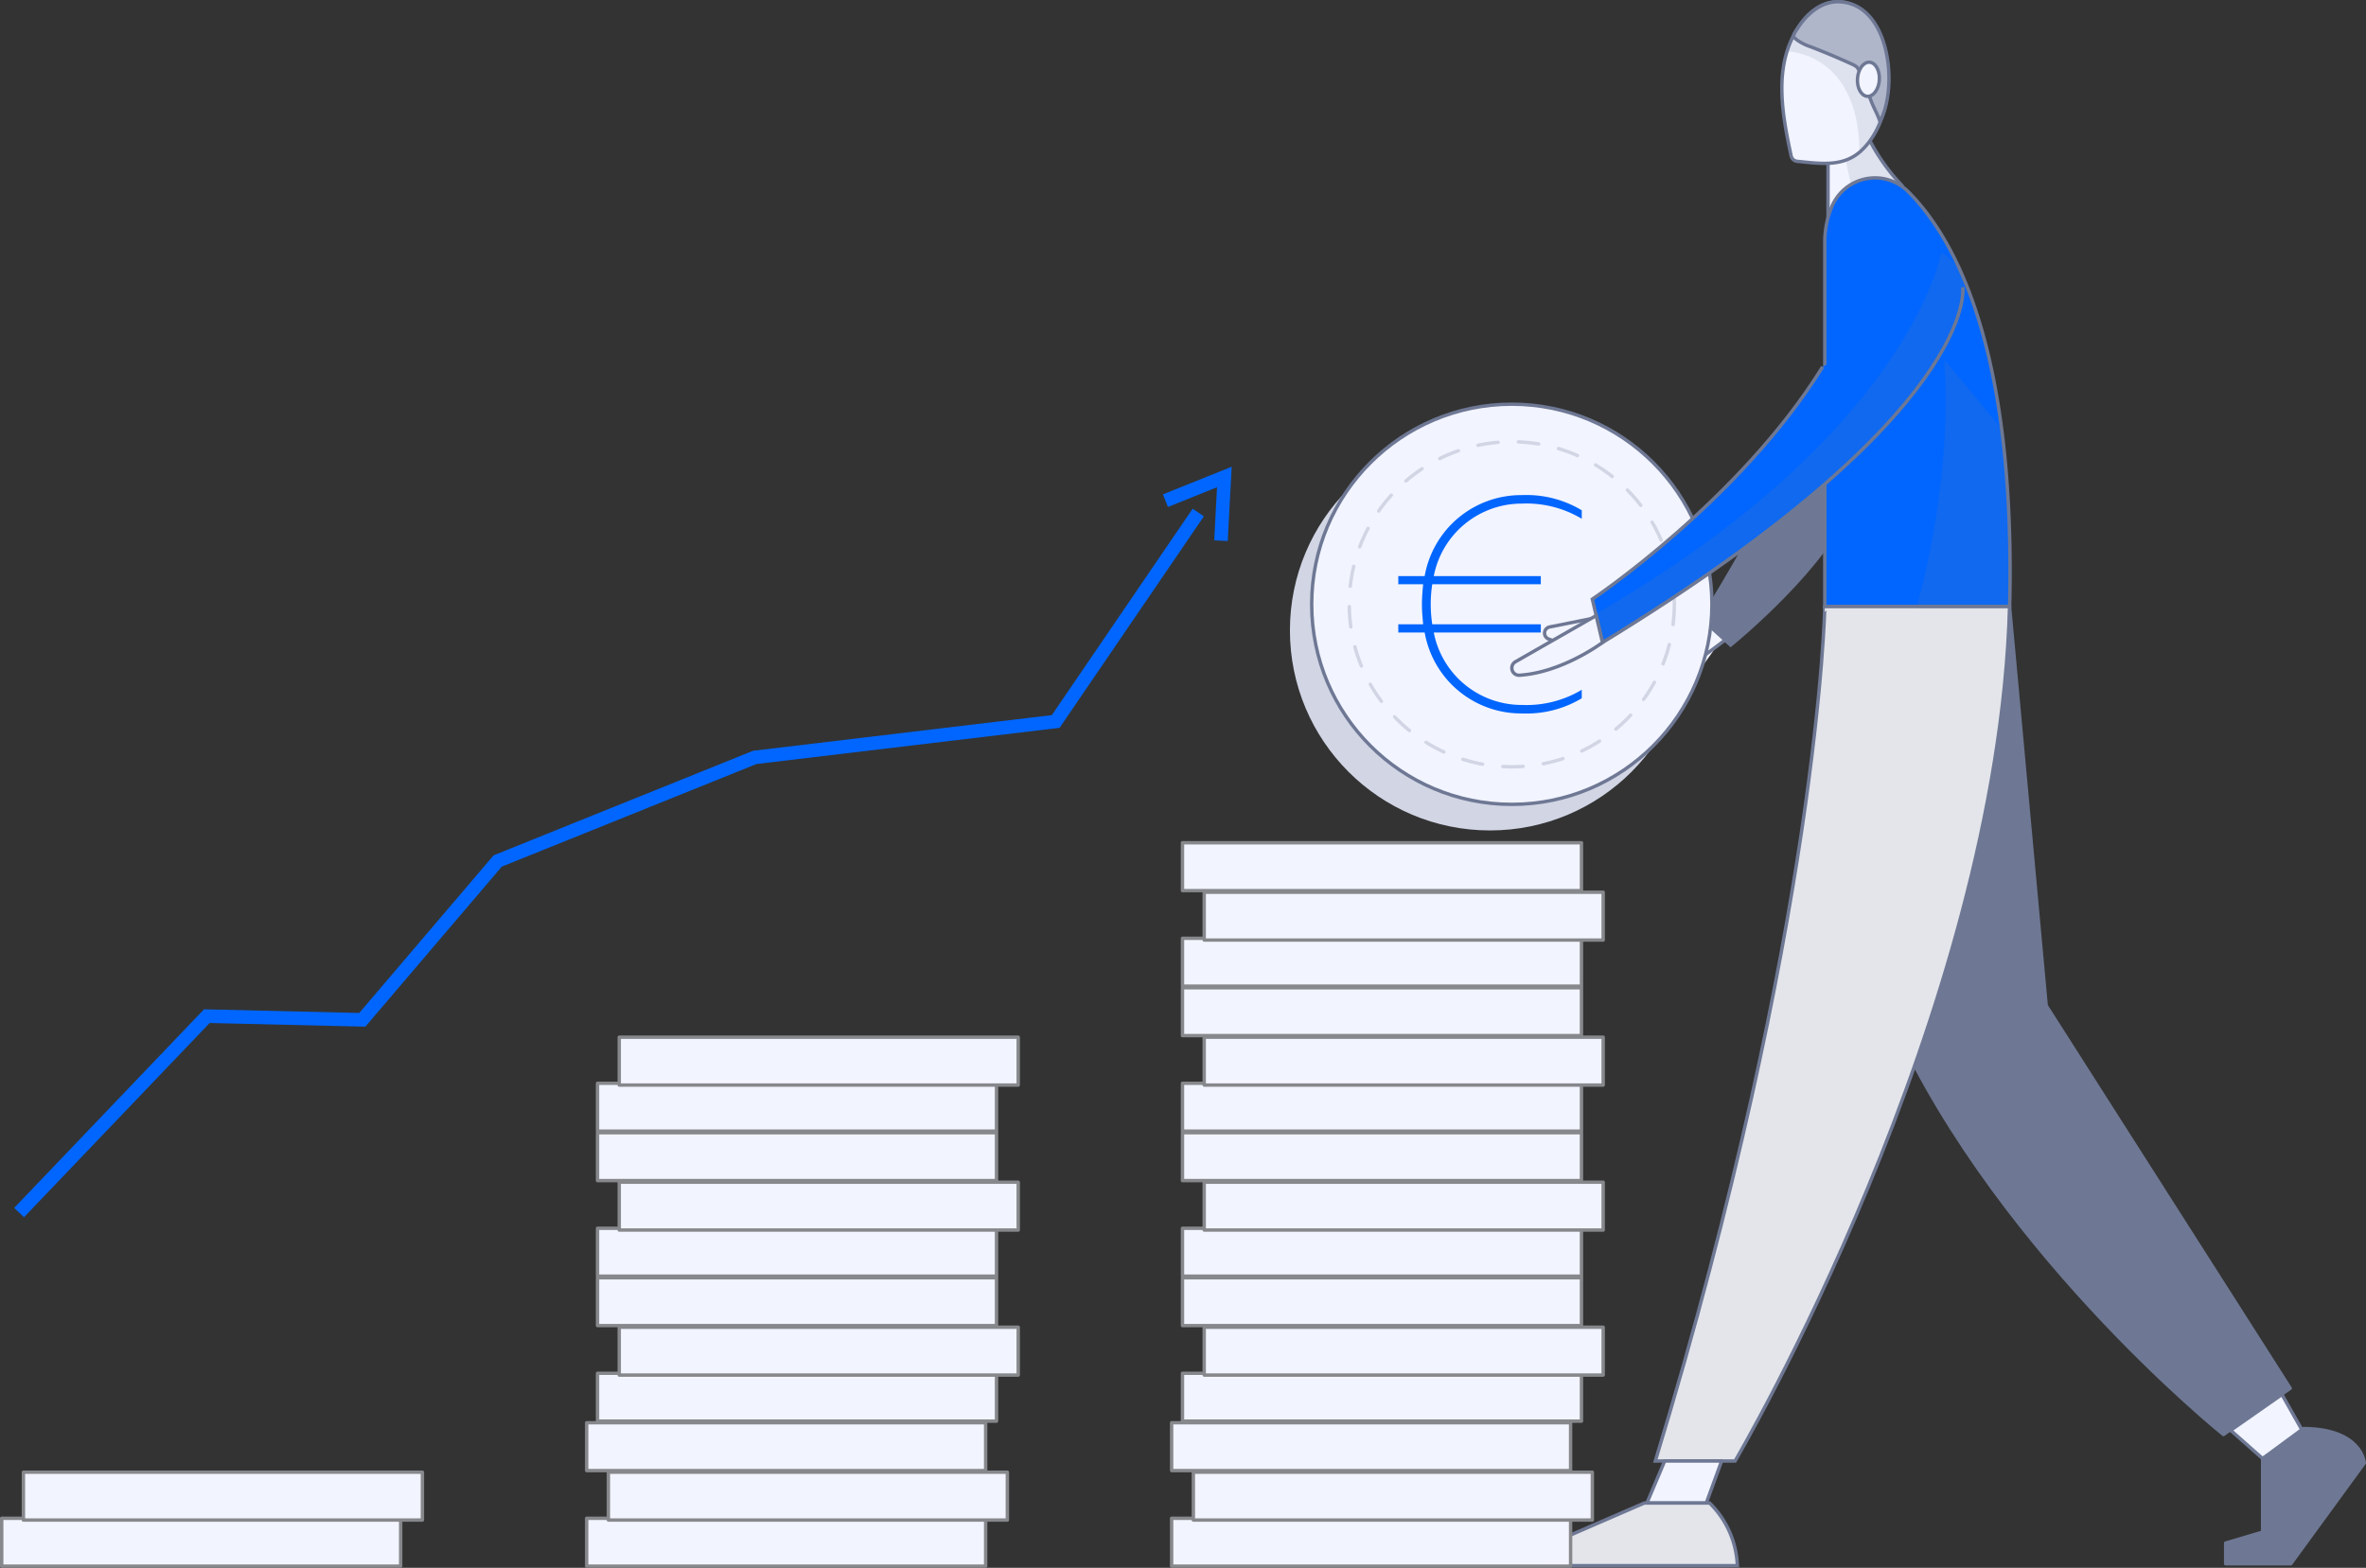 <?xml version="1.0" encoding="UTF-8"?> <svg xmlns="http://www.w3.org/2000/svg" xmlns:xlink="http://www.w3.org/1999/xlink" width="349.061" height="231.332" viewBox="0 0 349.061 231.332"><rect x="0" y="0" width="349.061" height="231.332" fill="#333333" stroke="none"/><defs><clipPath id="clip-path"><rect id="Rectángulo_3892" data-name="Rectángulo 3892" width="8.885" height="13.568" fill="none"></rect></clipPath><clipPath id="clip-path-2"><rect id="Rectángulo_3893" data-name="Rectángulo 3893" width="19.558" height="31.8" fill="none"></rect></clipPath><clipPath id="clip-path-3"><rect id="Rectángulo_3894" data-name="Rectángulo 3894" width="15.428" height="22.739" fill="none"></rect></clipPath></defs><g id="Grupo_3974" data-name="Grupo 3974" transform="translate(-6095.141 -3859.497)"><g id="Grupo_3973" data-name="Grupo 3973" transform="translate(6285.445 3859.519)"><circle id="Elipse_714" data-name="Elipse 714" cx="29.523" cy="29.523" r="29.523" transform="translate(0 63.463)" fill="#d1d5e4"></circle><path id="Trazado_10181" data-name="Trazado 10181" d="M6415.406,3889.633l-10.925,7.742v-13.617l5.188-2.838a29.361,29.361,0,0,0,5.738,8.713" transform="translate(-6325.092 -3862.264)" fill="#f2f4ff"></path><path id="Trazado_10182" data-name="Trazado 10182" d="M6415.406,3889.633l-10.925,7.742v-13.617l5.188-2.838A29.361,29.361,0,0,0,6415.406,3889.633Z" transform="translate(-6325.092 -3862.264)" fill="none" stroke="#6e7894" stroke-linecap="round" stroke-linejoin="round" stroke-width="0.5"></path><g id="Grupo_3961" data-name="Grupo 3961" transform="translate(81.695 18.409)" opacity="0.15"><g id="Grupo_3960" data-name="Grupo 3960"><g id="Grupo_3959" data-name="Grupo 3959" clip-path="url(#clip-path)"><path id="Trazado_10183" data-name="Trazado 10183" d="M6410.034,3880.92l-2.187,1.2-.516,1.935,2.09,9.939.593-.278,5.757-4.08a29.347,29.347,0,0,1-5.738-8.713" transform="translate(-6407.153 -3880.673)" fill="#6e7894"></path><path id="Trazado_10184" data-name="Trazado 10184" d="M6410.034,3880.92l-2.187,1.2-.516,1.935,2.09,9.939.593-.278,5.757-4.08A29.347,29.347,0,0,1,6410.034,3880.92Z" transform="translate(-6407.153 -3880.673)" fill="none" stroke="#6e7894" stroke-miterlimit="10" stroke-width="0.5"></path></g></g></g><path id="Trazado_10185" data-name="Trazado 10185" d="M6426.562,4012.434l1.419,8.97a4.092,4.092,0,0,1-8.168-.5l2.8-8.591Z" transform="translate(-6327.058 -3879.118)" fill="#f2f4ff"></path><path id="Trazado_10186" data-name="Trazado 10186" d="M6426.562,4012.434l1.419,8.97a4.092,4.092,0,0,1-8.168-.5l2.8-8.591Z" transform="translate(-6327.058 -3879.118)" fill="none" stroke="#6e7894" stroke-linecap="round" stroke-linejoin="round" stroke-width="0.5"></path><path id="Trazado_10187" data-name="Trazado 10187" d="M6405.294,3859.8c-3.988-.261-6.679,3.734-7.786,7.064-1.642,4.946-.552,10.642.528,15.67a1.018,1.018,0,0,0,.9.8c3.337.323,6.773.91,9.43-1.558,2.578-2.393,3.753-6.118,3.978-9.539.432-6.582-2.725-12.148-7.052-12.432" transform="translate(-6324.09 -3859.553)" fill="#f2f4ff"></path><path id="Trazado_10188" data-name="Trazado 10188" d="M6405.294,3859.8c-3.988-.261-6.679,3.734-7.786,7.064-1.642,4.946-.552,10.642.528,15.67a1.018,1.018,0,0,0,.9.8c3.337.323,6.773.91,9.43-1.558,2.578-2.393,3.753-6.118,3.978-9.539C6412.778,3865.647,6409.621,3860.081,6405.294,3859.8Z" transform="translate(-6324.09 -3859.553)" fill="none" stroke="#6e7894" stroke-linecap="round" stroke-linejoin="round" stroke-width="0.5"></path><path id="Trazado_10189" data-name="Trazado 10189" d="M6381.667,3967.838l-.964,4.063a.831.831,0,0,0,1.484.676l3.927-5.483Z" transform="translate(-6322.04 -3873.318)" fill="#f2f4ff"></path><path id="Trazado_10190" data-name="Trazado 10190" d="M6378.188,3964.492l-.964,4.063a.831.831,0,0,0,1.485.676l3.927-5.482Z" transform="translate(-6321.593 -3872.888)" fill="none" stroke="#6e7894" stroke-linecap="round" stroke-linejoin="round" stroke-width="0.5"></path><path id="Trazado_10191" data-name="Trazado 10191" d="M6401.559,3925.445s-9.722,20.019-18.467,33.818l4.276,3.868s12.445-10.1,16.721-18.843Z" transform="translate(-6322.349 -3867.975)" fill="#6e7894"></path><path id="Trazado_10192" data-name="Trazado 10192" d="M6401.559,3925.445s-9.722,20.019-18.467,33.818l4.276,3.868s12.445-10.1,16.721-18.843Z" transform="translate(-6322.349 -3867.975)" fill="none" stroke="#6e7894" stroke-miterlimit="10" stroke-width="0.5"></path><g id="Grupo_3964" data-name="Grupo 3964" transform="translate(62.42 63.66)" opacity="0.15"><g id="Grupo_3963" data-name="Grupo 3963"><g id="Grupo_3962" data-name="Grupo 3962" clip-path="url(#clip-path-2)"><path id="Trazado_10193" data-name="Trazado 10193" d="M6387.657,3964.142s12.446-10.1,16.723-18.843l-1.608-11.971-17.415,28.732Z" transform="translate(-6385.06 -3932.646)" fill="none" stroke="#6e7894" stroke-miterlimit="10" stroke-width="0.5"></path></g></g></g><path id="Trazado_10194" data-name="Trazado 10194" d="M6381.871,3964.24l-8.1,8.911a.7.7,0,0,0,.781,1.118c1.967-.835,5.334-2.709,10.774-6.907Z" transform="translate(-6321.129 -3872.951)" fill="#f2f4ff"></path><path id="Trazado_10195" data-name="Trazado 10195" d="M6381.871,3964.24l-8.1,8.911a.7.7,0,0,0,.781,1.118c1.967-.835,5.334-2.709,10.774-6.907Z" transform="translate(-6321.129 -3872.951)" fill="none" stroke="#6e7894" stroke-linecap="round" stroke-linejoin="round" stroke-width="0.5"></path><path id="Trazado_10196" data-name="Trazado 10196" d="M6364.192,3964.024l-6.94,1.387a.927.927,0,0,0-.135,1.781l1.657.6Z" transform="translate(-6318.938 -3872.924)" fill="#f2f4ff"></path><circle id="Elipse_715" data-name="Elipse 715" cx="29.523" cy="29.523" r="29.523" transform="translate(3.213 59.616)" fill="#f2f4ff" stroke="#6e7894" stroke-linecap="round" stroke-linejoin="round" stroke-width="0.5"></circle><circle id="Elipse_716" data-name="Elipse 716" cx="23.983" cy="23.983" r="23.983" transform="translate(8.753 65.156)" fill="none" stroke="#d1d5e4" stroke-linecap="round" stroke-linejoin="round" stroke-width="0.5" stroke-dasharray="3"></circle><path id="Trazado_10197" data-name="Trazado 10197" d="M6364.192,3964.024l-6.94,1.387a.927.927,0,0,0-.135,1.781l1.657.6Z" transform="translate(-6318.938 -3872.924)" fill="none" stroke="#6e7894" stroke-linecap="round" stroke-linejoin="round" stroke-width="0.5"></path><path id="Trazado_10198" data-name="Trazado 10198" d="M6431.191,3952.859c.011-.394.026-.789.033-1.182.7-37.036-8.067-53.147-15.024-60.084a6.91,6.91,0,0,0-11.247,2.293,13.461,13.461,0,0,0-1.021,5.141v53.521c0,.1,0,.207,0,.31Z" transform="translate(-6325.021 -3863.377)" fill="#06f"></path><path id="Trazado_10199" data-name="Trazado 10199" d="M6431.191,3952.859c.011-.394.026-.789.033-1.182.7-37.036-8.067-53.147-15.024-60.084a6.91,6.91,0,0,0-11.247,2.293,13.461,13.461,0,0,0-1.021,5.141v53.521c0,.1,0,.207,0,.31Z" transform="translate(-6325.021 -3863.377)" fill="none" stroke="#6e7894" stroke-miterlimit="10" stroke-width="0.5"></path><path id="Trazado_10200" data-name="Trazado 10200" d="M6419.249,3908.115s2.634,18.361-53.157,52.413l-1.5-6.392s21.757-14.553,33.98-34.285" transform="translate(-6319.976 -3865.752)" fill="#06f"></path><path id="Trazado_10201" data-name="Trazado 10201" d="M6419.249,3908.115s2.634,18.361-53.157,52.413l-1.5-6.392s21.757-14.553,33.98-34.285" transform="translate(-6319.976 -3865.752)" fill="none" stroke="#6e7894" stroke-miterlimit="10" stroke-width="0.5"></path><path id="Trazado_10202" data-name="Trazado 10202" d="M6364.345,3967.656s-5.822,4.4-12.221,4.832a1.067,1.067,0,0,1-.621-1.988l11.909-6.814Z" transform="translate(-6318.228 -3872.88)" fill="#f2f4ff"></path><path id="Trazado_10203" data-name="Trazado 10203" d="M6364.345,3967.656s-5.822,4.4-12.221,4.832a1.067,1.067,0,0,1-.621-1.988l11.909-6.814Z" transform="translate(-6318.228 -3872.88)" fill="none" stroke="#6e7894" stroke-linecap="round" stroke-linejoin="round" stroke-width="0.5"></path><path id="Trazado_10204" data-name="Trazado 10204" d="M6431.191,3962.168l5.407,58.876,36,56.461-9.853,6.821s-35.341-28.34-50.218-64.338l-8.6-57.82Z" transform="translate(-6325.021 -3872.686)" fill="#6e7894"></path><path id="Trazado_10205" data-name="Trazado 10205" d="M6431.191,3962.168l5.407,58.876,36,56.461-9.853,6.821s-35.341-28.34-50.218-64.338l-8.6-57.82Z" transform="translate(-6325.021 -3872.686)" fill="none" stroke="#6e7894" stroke-linecap="round" stroke-linejoin="round" stroke-width="0.5"></path><path id="Trazado_10206" data-name="Trazado 10206" d="M6472.625,4100.812l4.715,4.171,6.011-3.856-3.163-5.6Z" transform="translate(-6333.833 -3889.793)" fill="#f2f4ff"></path><path id="Trazado_10207" data-name="Trazado 10207" d="M6472.625,4100.812l4.715,4.171,6.011-3.856-3.163-5.6Z" transform="translate(-6333.833 -3889.793)" fill="none" stroke="#6e7894" stroke-linecap="round" stroke-linejoin="round" stroke-width="0.5"></path><path id="Trazado_10208" data-name="Trazado 10208" d="M6477.23,4105.721v10.846l-5.455,1.616v3.057h9.614l10.842-14.872s-.328-5.022-8.989-5.082Z" transform="translate(-6333.724 -3890.531)" fill="#6e7894"></path><path id="Trazado_10209" data-name="Trazado 10209" d="M6477.23,4105.721v10.846l-5.455,1.616v3.057h9.614l10.842-14.872s-.328-5.022-8.989-5.082Z" transform="translate(-6333.724 -3890.531)" fill="none" stroke="#6e7894" stroke-linecap="round" stroke-linejoin="round" stroke-width="0.5"></path><path id="Trazado_10210" data-name="Trazado 10210" d="M6375.253,4088.232h11.767s38.87-65.82,40.493-126.064h-27.26s-.8,46.5-25,126.064" transform="translate(-6321.343 -3872.686)" fill="#e3e5ea"></path><path id="Trazado_10211" data-name="Trazado 10211" d="M6375.253,4088.232h11.767s38.87-65.82,40.493-126.064h-27.26S6399.453,4008.669,6375.253,4088.232Z" transform="translate(-6321.343 -3872.686)" fill="none" stroke="#6e7894" stroke-miterlimit="10" stroke-width="0.5"></path><path id="Trazado_10212" data-name="Trazado 10212" d="M6384.854,4106.782l-2.268,6.206h-8.759l2.628-6.206Z" transform="translate(-6321.16 -3891.236)" fill="#f2f4ff"></path><path id="Trazado_10213" data-name="Trazado 10213" d="M6384.854,4106.782l-2.268,6.206h-8.759l2.628-6.206Z" transform="translate(-6321.16 -3891.236)" fill="none" stroke="#6e7894" stroke-linecap="round" stroke-linejoin="round" stroke-width="0.5"></path><path id="Trazado_10214" data-name="Trazado 10214" d="M6380.831,4113.9a13.716,13.716,0,0,1,4.093,9.243h-28.645a4.254,4.254,0,0,1,2.857-4.018l12.056-5.225Z" transform="translate(-6318.909 -3892.149)" fill="#e3e5ea"></path><path id="Trazado_10215" data-name="Trazado 10215" d="M6380.831,4113.9a13.716,13.716,0,0,1,4.093,9.243h-28.645a4.254,4.254,0,0,1,2.857-4.018l12.056-5.225Z" transform="translate(-6318.909 -3892.149)" fill="none" stroke="#6e7894" stroke-miterlimit="10" stroke-width="0.5"></path><g id="Grupo_3967" data-name="Grupo 3967" transform="translate(73.099)" opacity="0.15"><g id="Grupo_3966" data-name="Grupo 3966"><g id="Grupo_3965" data-name="Grupo 3965" clip-path="url(#clip-path-3)"><path id="Trazado_10216" data-name="Trazado 10216" d="M6405.417,3859.8c-3.988-.261-6.679,3.734-7.786,7.064,0,0,10.642.124,10.861,14.907,2.577-2.393,3.752-6.118,3.977-9.539.432-6.582-2.725-12.148-7.052-12.432" transform="translate(-6397.313 -3859.553)" fill="#6e7894"></path><path id="Trazado_10217" data-name="Trazado 10217" d="M6405.417,3859.8c-3.988-.261-6.679,3.734-7.786,7.064,0,0,10.642.124,10.861,14.907,2.577-2.393,3.752-6.118,3.977-9.539C6412.9,3865.647,6409.745,3860.081,6405.417,3859.8Z" transform="translate(-6397.313 -3859.553)" fill="none" stroke="#6e7894" stroke-miterlimit="10" stroke-width="0.5"></path></g></g></g><g id="Grupo_3969" data-name="Grupo 3969" transform="translate(92.746 53.842)" opacity="0.15"><g id="Grupo_3968" data-name="Grupo 3968"><path id="Trazado_10218" data-name="Trazado 10218" d="M6419.8,3956.924s5.179-17.389,4.088-35.641c0,0,6.255,7.262,8.253,10.1,0,0,1.779,17.088,1.081,25.538Z" transform="translate(-6419.804 -3921.283)" fill="#6e7894"></path><path id="Trazado_10219" data-name="Trazado 10219" d="M6419.8,3956.924s5.179-17.389,4.088-35.641c0,0,6.255,7.262,8.253,10.1,0,0,1.779,17.088,1.081,25.538Z" transform="translate(-6419.804 -3921.283)" fill="none" stroke="#6e7894" stroke-miterlimit="10" stroke-width="0.5"></path></g></g><g id="Grupo_3971" data-name="Grupo 3971" transform="translate(45.184 37.613)" opacity="0.15"><g id="Grupo_3970" data-name="Grupo 3970"><path id="Trazado_10220" data-name="Trazado 10220" d="M6419.208,3909.335a6.058,6.058,0,0,0,.143-1.406c0-.167,0-.293-.007-.379v-.005c-.005-.085-.012-.129-.012-.129l-.006,0a6.282,6.282,0,0,0-3.015-4.753c-.045.237-5.1,26.719-51.068,53.192l.933,3.97c45.329-27.665,52.089-44.973,53.032-50.492" transform="translate(-6365.243 -3902.666)" fill="#6e7894"></path><path id="Trazado_10221" data-name="Trazado 10221" d="M6419.208,3909.335a6.058,6.058,0,0,0,.143-1.406c0-.167,0-.293-.007-.379v-.005c-.005-.085-.012-.129-.012-.129l-.006,0a6.282,6.282,0,0,0-3.015-4.753c-.045.237-5.1,26.719-51.068,53.192l.933,3.97C6411.505,3932.162,6418.266,3914.854,6419.208,3909.335Z" transform="translate(-6365.243 -3902.666)" fill="none" stroke="#6e7894" stroke-miterlimit="10" stroke-width="0.5"></path></g></g><path id="Trazado_10222" data-name="Trazado 10222" d="M6405.551,3859.8c-2.753-.18-5,1.825-6.369,4.02a4.317,4.317,0,0,0-.471.794c-.128.369.1.528.377.758a7.384,7.384,0,0,0,2.09,1.062q3.051,1.174,6.028,2.533a2.972,2.972,0,0,1,.8.472,5.854,5.854,0,0,1,1.039,2.267q.545,1.423,1.1,2.844c.382.987.933,1.893,1.252,2.9,2.711-4.978,1.537-17.168-5.839-17.652" transform="translate(-6324.348 -3859.553)" fill="#b0b6ca"></path><path id="Trazado_10223" data-name="Trazado 10223" d="M6405.551,3859.8c-2.753-.18-5,1.825-6.369,4.02a4.317,4.317,0,0,0-.471.794c-.128.369.1.528.377.758a7.384,7.384,0,0,0,2.09,1.062q3.051,1.174,6.028,2.533a2.972,2.972,0,0,1,.8.472,5.854,5.854,0,0,1,1.039,2.267q.545,1.423,1.1,2.844c.382.987.933,1.893,1.252,2.9C6414.1,3872.471,6412.927,3860.281,6405.551,3859.8Z" transform="translate(-6324.348 -3859.553)" fill="none" stroke="#6e7894" stroke-linecap="round" stroke-linejoin="round" stroke-width="0.5"></path><path id="Trazado_10224" data-name="Trazado 10224" d="M6412.692,3872.649c-.092,1.389-.888,2.468-1.778,2.409s-1.541-1.232-1.449-2.621.888-2.468,1.779-2.409,1.54,1.231,1.448,2.621" transform="translate(-6325.73 -3860.867)" fill="#f2f4ff"></path><path id="Trazado_10225" data-name="Trazado 10225" d="M6412.692,3872.649c-.092,1.389-.888,2.468-1.778,2.409s-1.541-1.232-1.449-2.621.888-2.468,1.779-2.409S6412.783,3871.259,6412.692,3872.649Z" transform="translate(-6325.73 -3860.867)" fill="none" stroke="#6e7894" stroke-miterlimit="10" stroke-width="0.5"></path><g id="Grupo_3972" data-name="Grupo 3972" transform="translate(15.989 73.032)"><path id="Trazado_10226" data-name="Trazado 10226" d="M6336.986,3955.243h15.793v1.208h-16.017a19.568,19.568,0,0,0,0,5.906h16.017v1.207h-15.793a13.212,13.212,0,0,0,13.02,10.693,15.849,15.849,0,0,0,8.814-2.237v1.253a15.849,15.849,0,0,1-8.814,2.237,14.448,14.448,0,0,1-14.362-11.946h-3.892v-1.207h3.668c-.089-.94-.179-1.925-.179-2.954s.089-2.013.179-2.953h-3.668v-1.208h3.892a14.447,14.447,0,0,1,14.362-11.946,15.843,15.843,0,0,1,8.814,2.238v1.253a15.843,15.843,0,0,0-8.814-2.238A13.212,13.212,0,0,0,6336.986,3955.243Z" transform="translate(-6331.752 -3943.297)" fill="#06f"></path></g></g><rect id="Rectángulo_3895" data-name="Rectángulo 3895" width="58.862" height="7.062" transform="translate(6326.855 4090.58) rotate(-180)" fill="#f2f4ff" stroke="#86888c" stroke-linejoin="round" stroke-width="0.5"></rect><rect id="Rectángulo_3896" data-name="Rectángulo 3896" width="58.862" height="7.062" transform="translate(6330.06 4083.781) rotate(-180)" fill="#f2f4ff" stroke="#86888c" stroke-linejoin="round" stroke-width="0.5"></rect><rect id="Rectángulo_3897" data-name="Rectángulo 3897" width="58.862" height="7.062" transform="translate(6326.855 4076.483) rotate(-180)" fill="#f2f4ff" stroke="#86888c" stroke-linejoin="round" stroke-width="0.5"></rect><rect id="Rectángulo_3898" data-name="Rectángulo 3898" width="58.862" height="7.062" transform="translate(6328.458 4069.185) rotate(-180)" fill="#f2f4ff" stroke="#86888c" stroke-linejoin="round" stroke-width="0.5"></rect><rect id="Rectángulo_3899" data-name="Rectángulo 3899" width="58.862" height="7.062" transform="translate(6331.662 4062.387) rotate(-180)" fill="#f2f4ff" stroke="#86888c" stroke-linejoin="round" stroke-width="0.5"></rect><rect id="Rectángulo_3900" data-name="Rectángulo 3900" width="58.862" height="7.062" transform="translate(6328.458 4055.089) rotate(-180)" fill="#f2f4ff" stroke="#86888c" stroke-linejoin="round" stroke-width="0.5"></rect><rect id="Rectángulo_3901" data-name="Rectángulo 3901" width="58.862" height="7.062" transform="translate(6328.458 4047.791) rotate(-180)" fill="#f2f4ff" stroke="#86888c" stroke-linejoin="round" stroke-width="0.5"></rect><rect id="Rectángulo_3902" data-name="Rectángulo 3902" width="58.862" height="7.062" transform="translate(6331.662 4040.993) rotate(-180)" fill="#f2f4ff" stroke="#86888c" stroke-linejoin="round" stroke-width="0.5"></rect><rect id="Rectángulo_3903" data-name="Rectángulo 3903" width="58.862" height="7.062" transform="translate(6328.458 4033.695) rotate(-180)" fill="#f2f4ff" stroke="#86888c" stroke-linejoin="round" stroke-width="0.5"></rect><rect id="Rectángulo_3904" data-name="Rectángulo 3904" width="58.862" height="7.062" transform="translate(6328.458 4026.396) rotate(-180)" fill="#f2f4ff" stroke="#86888c" stroke-linejoin="round" stroke-width="0.5"></rect><rect id="Rectángulo_3905" data-name="Rectángulo 3905" width="58.862" height="7.062" transform="translate(6331.662 4019.598) rotate(-180)" fill="#f2f4ff" stroke="#86888c" stroke-linejoin="round" stroke-width="0.5"></rect><rect id="Rectángulo_3906" data-name="Rectángulo 3906" width="58.862" height="7.062" transform="translate(6328.458 4012.3) rotate(-180)" fill="#f2f4ff" stroke="#86888c" stroke-linejoin="round" stroke-width="0.5"></rect><rect id="Rectángulo_3907" data-name="Rectángulo 3907" width="58.862" height="7.062" transform="translate(6328.458 4005.002) rotate(-180)" fill="#f2f4ff" stroke="#86888c" stroke-linejoin="round" stroke-width="0.5"></rect><rect id="Rectángulo_3908" data-name="Rectángulo 3908" width="58.862" height="7.062" transform="translate(6331.662 3998.204) rotate(-180)" fill="#f2f4ff" stroke="#86888c" stroke-linejoin="round" stroke-width="0.5"></rect><rect id="Rectángulo_3909" data-name="Rectángulo 3909" width="58.862" height="7.062" transform="translate(6328.458 3990.906) rotate(-180)" fill="#f2f4ff" stroke="#86888c" stroke-linejoin="round" stroke-width="0.5"></rect><rect id="Rectángulo_3910" data-name="Rectángulo 3910" width="58.862" height="7.062" transform="translate(6240.555 4090.58) rotate(-180)" fill="#f2f4ff" stroke="#86888c" stroke-linejoin="round" stroke-width="0.5"></rect><rect id="Rectángulo_3911" data-name="Rectángulo 3911" width="58.862" height="7.062" transform="translate(6243.759 4083.781) rotate(-180)" fill="#f2f4ff" stroke="#86888c" stroke-linejoin="round" stroke-width="0.5"></rect><rect id="Rectángulo_3912" data-name="Rectángulo 3912" width="58.862" height="7.062" transform="translate(6240.555 4076.483) rotate(-180)" fill="#f2f4ff" stroke="#86888c" stroke-linejoin="round" stroke-width="0.5"></rect><rect id="Rectángulo_3913" data-name="Rectángulo 3913" width="58.862" height="7.062" transform="translate(6242.157 4069.185) rotate(-180)" fill="#f2f4ff" stroke="#86888c" stroke-linejoin="round" stroke-width="0.5"></rect><rect id="Rectángulo_3914" data-name="Rectángulo 3914" width="58.862" height="7.062" transform="translate(6245.361 4062.387) rotate(-180)" fill="#f2f4ff" stroke="#86888c" stroke-linejoin="round" stroke-width="0.5"></rect><rect id="Rectángulo_3915" data-name="Rectángulo 3915" width="58.862" height="7.062" transform="translate(6242.157 4055.089) rotate(-180)" fill="#f2f4ff" stroke="#86888c" stroke-linejoin="round" stroke-width="0.5"></rect><rect id="Rectángulo_3916" data-name="Rectángulo 3916" width="58.862" height="7.062" transform="translate(6242.157 4047.791) rotate(-180)" fill="#f2f4ff" stroke="#86888c" stroke-linejoin="round" stroke-width="0.5"></rect><rect id="Rectángulo_3917" data-name="Rectángulo 3917" width="58.862" height="7.062" transform="translate(6245.361 4040.993) rotate(-180)" fill="#f2f4ff" stroke="#86888c" stroke-linejoin="round" stroke-width="0.5"></rect><rect id="Rectángulo_3918" data-name="Rectángulo 3918" width="58.862" height="7.062" transform="translate(6242.157 4033.695) rotate(-180)" fill="#f2f4ff" stroke="#86888c" stroke-linejoin="round" stroke-width="0.5"></rect><rect id="Rectángulo_3919" data-name="Rectángulo 3919" width="58.862" height="7.062" transform="translate(6242.157 4026.396) rotate(-180)" fill="#f2f4ff" stroke="#86888c" stroke-linejoin="round" stroke-width="0.5"></rect><rect id="Rectángulo_3920" data-name="Rectángulo 3920" width="58.862" height="7.062" transform="translate(6245.361 4019.598) rotate(-180)" fill="#f2f4ff" stroke="#86888c" stroke-linejoin="round" stroke-width="0.5"></rect><rect id="Rectángulo_3921" data-name="Rectángulo 3921" width="58.862" height="7.062" transform="translate(6154.253 4090.58) rotate(-180)" fill="#f2f4ff" stroke="#86888c" stroke-linejoin="round" stroke-width="0.5"></rect><rect id="Rectángulo_3922" data-name="Rectángulo 3922" width="58.862" height="7.062" transform="translate(6157.458 4083.781) rotate(-180)" fill="#f2f4ff" stroke="#86888c" stroke-linejoin="round" stroke-width="0.5"></rect><path id="Trazado_10227" data-name="Trazado 10227" d="M6098.334,4049.531l27.7-28.978,22.935.54,19.973-23.434,37.935-15.287,44.393-5.3,21.032-30.832" transform="translate(-0.377 -11.123)" fill="none" stroke="#06f" stroke-miterlimit="10" stroke-width="2"></path><path id="Trazado_10228" data-name="Trazado 10228" d="M6292.344,3943.723l8.693-3.494-.5,9.4" transform="translate(-25.264 -10.353)" fill="none" stroke="#06f" stroke-miterlimit="10" stroke-width="2"></path></g></svg> 